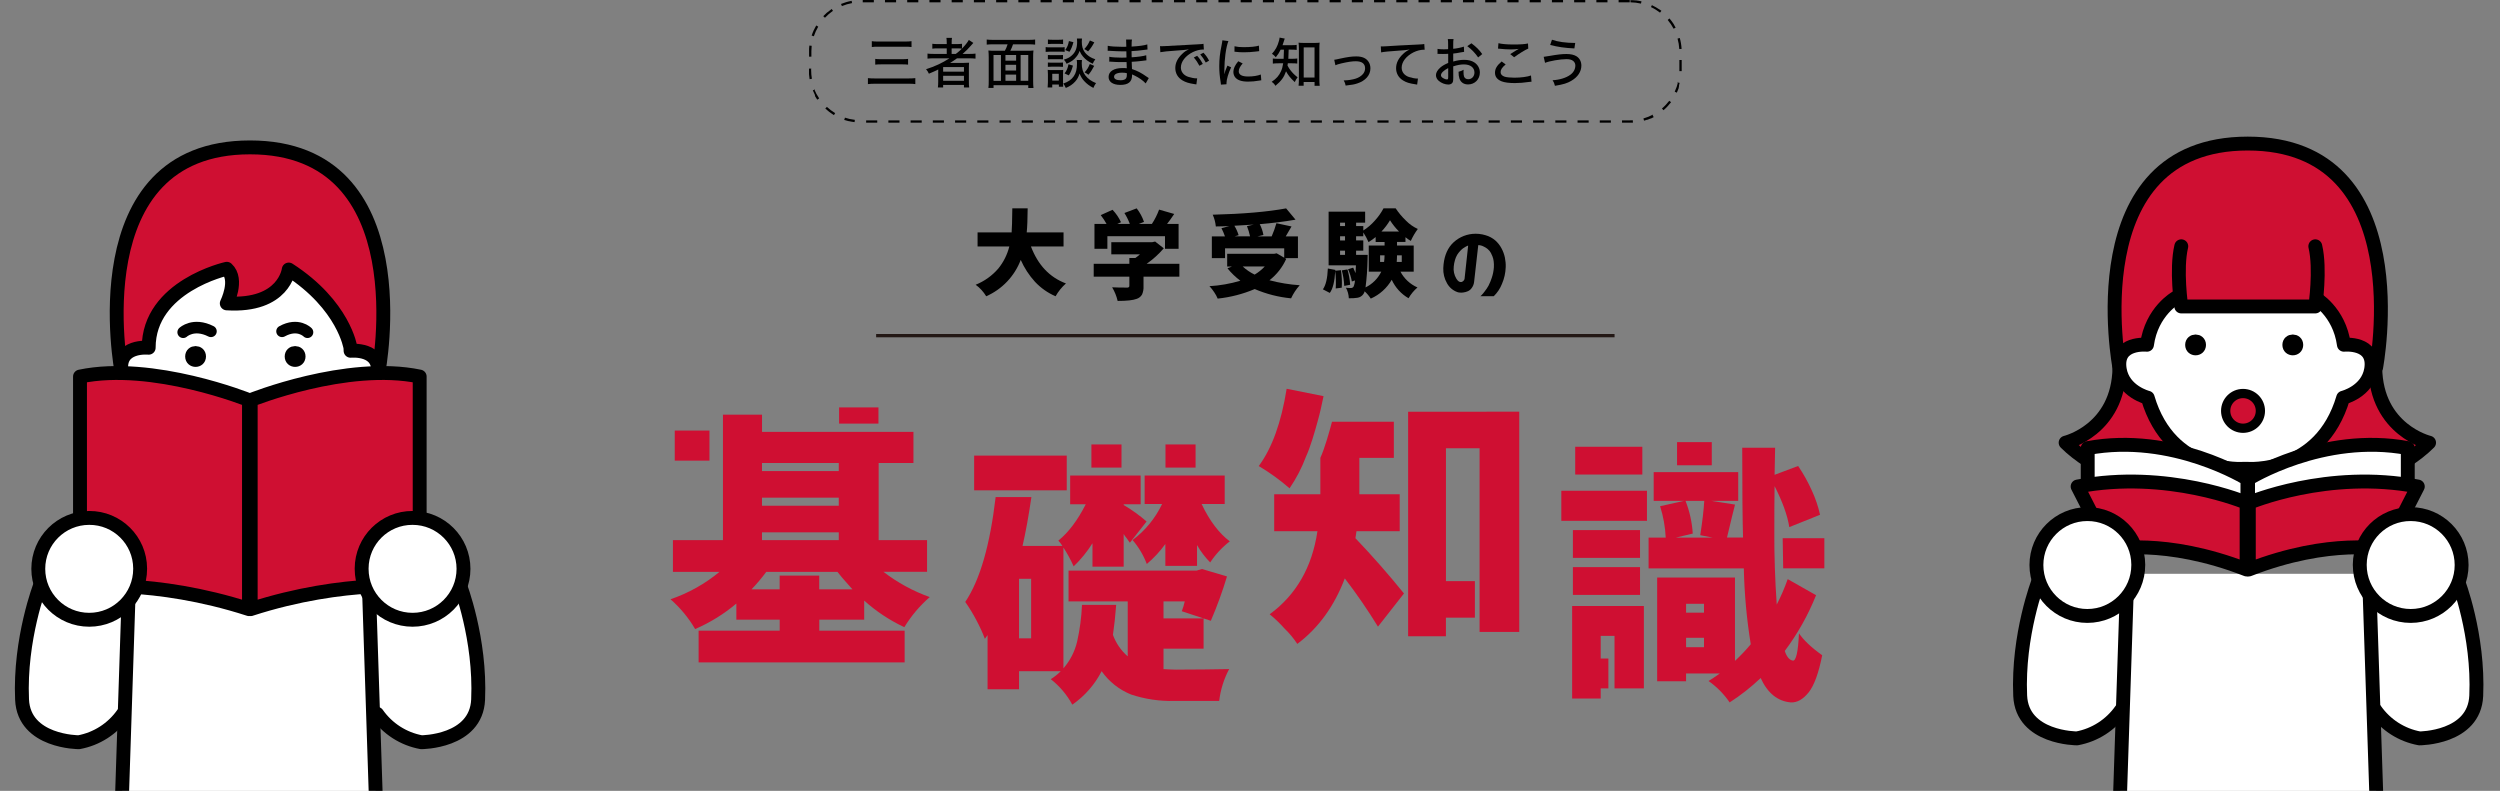 <?xml version="1.0" encoding="UTF-8"?><svg id="b" xmlns="http://www.w3.org/2000/svg" xmlns:xlink="http://www.w3.org/1999/xlink" viewBox="0 0 1080 341.65"><rect x="0" y="0" width="1080" height="341.65" fill="#808080" stroke="none"/><defs><style>.bi,.bj{fill:none;}.bi,.bk,.bl{stroke-width:0px;}.bj{stroke:#231815;stroke-width:1.42px;}.bj,.bm{stroke-miterlimit:10;}.bk,.bn{fill:#000;}.bo,.bp,.bn,.bm,.bq{stroke:#000;}.bo,.bp,.bn,.bq{stroke-linecap:round;stroke-linejoin:round;}.bo,.bm{fill:#fff;}.bo,.bm,.bq{stroke-width:6px;}.bp{stroke-width:4px;}.bp,.bl,.bq{fill:#cf0f32;}.bn{stroke-width:5px;}.br{clip-path:url(#d);}.bs{isolation:isolate;}</style><clipPath id="d"><rect id="e" class="bi" width="1080" height="341.65"/></clipPath></defs><g id="c"><g class="br"><path id="f" class="bo" d="M162.91,308.37c4.51,6.44,11.37,10.85,19.11,12.27,0,0,23.72,0,24.53-18.41,1.16-26.27-7.9-49.59-7.9-49.59h-41"/><path id="g" class="bo" d="M53.16,308.37c-4.51,6.44-11.37,10.85-19.1,12.27,0,0-23.72,0-24.53-18.41-1.16-26.27,7.9-49.59,7.9-49.59h41"/><path id="h" class="bo" d="M159.24,249.54l3.28,100H52.52l3.28-100"/><path id="i" class="bq" d="M163.49,160.67s18.71-97-55.49-97-55.49,97-55.49,97"/><path id="j" class="bo" d="M163.16,161.99c1.88-11.85-11.71-10.45-11.71-10.45l-.06-1.33s-2.75-18.36-26.65-33.77c0,0-1.94,16.17-26.77,14.62,0,0,5.15-10.28,0-14.95,0,0-33.74,7.47-33.74,34.11,0,0-13.59-1.4-11.71,10.44l55.22,26.45,55.42-25.12"/><path id="k" class="bq" d="M107.56,172.84v90.3c-41.09-13.28-73-9.57-73-9.57v-90.9c31.46-6.58,73,10.17,73,10.17Z"/><path id="l" class="bq" d="M970.36,221.02s55.93-6.74,79-29.79c0,0-22.86-5.44-23.25-32.37h.35s18.69-96.84-55.43-96.84-55.43,96.84-55.43,96.84c-.39,26.93-23.25,32.37-23.25,32.37,23.07,23.05,79,29.79,79,29.79"/><path id="m" class="bm" d="M60.54,245.74c0,12.15-9.85,22-22,22s-22-9.85-22-22,9.85-22,22-22c12.1-.05,21.95,9.72,22,21.83,0,.06,0,.12,0,.17Z"/><path id="n" class="bq" d="M108.3,172.84v90.3c41.09-13.28,73-9.57,73-9.57v-90.9c-31.46-6.58-73,10.17-73,10.17Z"/><path id="o" class="bm" d="M156.23,245.74c0,12.15,9.85,22,22,22s22-9.85,22-22-9.85-22-22-22c-12.1-.05-21.95,9.72-22,21.83,0,.06,0,.12,0,.17Z"/><path id="p" class="bn" d="M91.13,143.13c-7.55-3.82-12,.4-12,.4"/><path id="q" class="bn" d="M121.84,143.13c6.92-3.82,11,.4,11,.4"/><circle id="r" class="bn" cx="84.49" cy="154" r="2"/><circle id="s" class="bn" cx="127.49" cy="154" r="2"/><path id="t" class="bo" d="M1026.1,306.71c4.51,6.44,11.37,10.85,19.11,12.27,0,0,23.72,0,24.53-18.41,1.16-26.27-7.9-49.59-7.9-49.59h-40.99"/><path id="u" class="bo" d="M916.35,306.71c-4.51,6.44-11.37,10.85-19.1,12.27,0,0-23.72,0-24.53-18.41-1.16-26.27,7.9-49.59,7.9-49.59h41"/><path id="v" class="bo" d="M1023.4,247.89l3.31,100h-111l3.31-100"/><path id="w" class="bo" d="M999.97,128.57s10.63,5.83,12.6,20.36c0,0,13.67-1.42,11.78,10.55-1.57,9.75-12.1,12.33-12.1,12.33-9.81,33.33-41.4,30.71-41.4,30.71h-1.64s-31.59,2.62-41.4-30.71c0,0-10.54-2.58-12.1-12.33-1.88-11.97,11.78-10.55,11.78-10.55,1.97-14.53,12.6-20.36,12.6-20.36"/><path id="x" class="bo" d="M971.16,221.16l69-11.8v-15.77c-36.71-6.89-69,13.36-69,13.36v14.21Z"/><path id="y" class="bo" d="M901.89,209.36v-15.77c36.72-6.89,69,13.36,69,13.36v14.21l-69-11.8Z"/><path id="z" class="bq" d="M971.49,217.24v28.78c35.33-13.77,59.07-8.62,59.07-8.62l13.93-27.23c-38.82-7.51-73,7.07-73,7.07Z"/><circle id="aa" class="bn" cx="948.49" cy="149" r="2"/><circle id="ab" class="bn" cx="990.49" cy="149" r="2"/><path id="ac" class="bq" d="M970.53,217.24v28.78c-35.33-13.77-59.07-8.62-59.07-8.62l-13.93-27.23c38.81-7.51,73,7.07,73,7.07Z"/><path id="ad" class="bq" d="M1000.21,106.39c2.37,10,0,26,0,26h-57.9s-2.37-16,0-26"/><path id="ae" class="bm" d="M923.73,244.09c0,12.15-9.85,22-22,22s-22-9.85-22-22,9.85-22,22-22h0c12.1-.05,21.95,9.72,22,21.82,0,.06,0,.12,0,.18Z"/><path id="af" class="bm" d="M1019.42,244.09c0,12.15,9.85,22,22,22s22-9.85,22-22-9.85-22-22-22h0c-12.1-.05-21.95,9.72-22,21.82,0,.06,0,.12,0,.18Z"/><circle id="ag" class="bp" cx="968.99" cy="177.5" r="7.5"/><rect id="ah" class="bl" x="291.49" y="186" width="15" height="13"/><rect id="ai" class="bl" x="362.49" y="176" width="17" height="7"/><path id="aj" class="bl" d="M445.55,211.82h15.28v-15h-40v15h24.72Z"/><rect id="ak" class="bl" x="503.49" y="192" width="13" height="10"/><rect id="al" class="bl" x="471.49" y="192" width="13" height="10"/><path id="am" class="bl" d="M571.78,171.15l-15.95-3.2c-2.3,14.52-6.31,25.62-12.05,33.39,4.72,2.79,9.17,6.01,13.31,9.61,2.92-4.27,5.31-8.88,7.11-13.72,1.91-4.13,3.8-10.73,5.05-15.32.92-3.21,1.72-6.87,2.52-10.75Z"/><rect id="an" class="bl" x="680.49" y="193" width="29" height="12"/><rect id="ao" class="bl" x="724.49" y="191" width="15" height="10"/><line id="ap" class="bj" x1="378.49" y1="145" x2="697.49" y2="145"/><path id="aq" class="bk" d="M704.04,0h-4.8v1h4.8V0h0ZM694.43,0h-4.8v1h4.8V0h0ZM684.83,0h-4.8v1h4.8V0h0ZM675.23,0h-4.8v1h4.8V0h0ZM665.62,0h-4.8v1h4.8V0h0ZM656.02,0h-4.8v1h4.8V0h0ZM646.41,0h-4.8v1h4.8V0h0ZM636.81,0h-4.8v1h4.8V0h0ZM627.21,0h-4.8v1h4.8V0h0ZM617.6,0h-4.8v1h4.8V0h0ZM608,0h-4.8v1h4.8V0h0ZM598.39,0h-4.8v1h4.8V0h0ZM588.79,0h-4.8v1h4.8V0h0ZM579.19,0h-4.8v1h4.8V0h0ZM569.58,0h-4.8v1h4.8V0h0ZM559.98,0h-4.8v1h4.8V0h0ZM550.37,0h-4.8v1h4.8V0h0ZM540.77,0h-4.8v1h4.8V0h0ZM531.17,0h-4.8v1h4.8V0h0ZM521.56,0h-4.8v1h4.8V0h0ZM511.96,0h-4.8v1h4.8V0h0ZM502.35,0h-4.8v1h4.8V0h0ZM492.75,0h-4.8v1h4.8V0h0ZM483.15,0h-4.8v1h4.8V0h0ZM473.54,0h-4.8v1h4.8V0h0ZM463.94,0h-4.8v1h4.8V0h0ZM454.33,0h-4.8v1h4.8V0h0ZM444.73,0h-4.8v1h4.8V0h0ZM435.13,0h-4.8v1h4.8V0h0ZM425.52,0h-4.8v1h4.8V0h0ZM415.92,0h-4.8v1h4.8V0h0ZM406.31,0h-4.8v1h4.8V0h0ZM396.71,0h-4.8v1h4.8V0h0ZM387.11,0h-4.8v1h4.8V0h0ZM377.5,0h-4.8v1h4.8V0h0ZM367.92.36c-1.6.29-3.14.75-4.6,1.35l.38.92c1.41-.59,2.89-1.02,4.39-1.29l-.18-.98h0ZM359.12,4.02c-.6.42-1.18.87-1.74,1.34h0s0,0-.01.01c0,0,0,0,0,0,0,0,0,0-.01.01,0,0,0,0,0,0,0,0,0,0-.01,0,0,0,0,0,0,0,0,0,0,0-.01,0,0,0,0,0,0,0,0,0,0,0-.01.01,0,0,0,0,0,0,0,0-.02.02-.03.02,0,0,0,0,0,0,0,0,0,0,0,0,0,0,0,0,0,0,0,0,0,0,0,0,0,0,0,0,0,0,0,0,0,0,0,0,0,0,0,0,0,0,0,0,0,0,0,0,0,0,0,0,0,0,0,0,0,0,0,0,0,0,0,0,0,0,0,0,0,0,0,0,0,0,0,0,0,0,0,0,0,0,0,0-.01,0-.02.02-.03.03,0,0,0,0,0,0,0,0,0,0,0,0,0,0,0,0,0,0,0,0,0,0,0,0,0,0,0,0,0,0,0,0,0,0-.01,0,0,0,0,0,0,0,0,0,0,0-.01,0,0,0,0,0,0,0,0,0,0,0-.01,0,0,0,0,0,0,0-.56.49-1.09,1.01-1.59,1.55l.73.68c1.04-1.12,2.21-2.13,3.46-3l-.57-.82h0ZM352.62,10.99c-.81,1.37-1.48,2.83-1.99,4.36l.95.32c.48-1.45,1.12-2.85,1.9-4.16l-.86-.51h0ZM349.61,20.04c-.03.25-.05.5-.07.75,0,0,0,0,0,0,0,.11-.01.21-.02.32,0,0,0,0,0,0,0,0,0,.01,0,.02h0s0,.03,0,.04h0s0,.01,0,.02h0s0,.01,0,.02c0,0,0,0,0,0,0,0,0,.01,0,.02h0s0,.01,0,.02c0,0,0,0,0,0,0,.05,0,.1,0,.15h0s0,.05,0,.07c0,0,0,0,0,0,0,0,0,.01,0,.02,0,0,0,0,0,0,0,0,0,0,0,.01,0,0,0,0,0,0,0,0,0,0,0,.01,0,0,0,0,0,0,0,0,0,0,0,.01,0,0,0,0,0,0,0,0,0,0,0,.01,0,0,0,0,0,0,0,0,0,0,0,.01,0,0,0,0,0,0,0,0,0,.01,0,.02,0,0,0,0,0,0,0,0,0,0,0,.01,0,0,0,0,0,0,0,0,0,.01,0,.02,0,0,0,0,0,0,0,0,0,.01,0,.02,0,0,0,0,0,0,0,0,0,.01,0,.02,0,0,0,0,0,0,0,0,0,.01,0,.02h0s0,.04,0,.06h0s0,.01,0,.02c0,0,0,0,0,0,0,0,0,0,0,.01,0,0,0,0,0,0,0,0,0,0,0,.01,0,0,0,0,0,0,0,0,0,0,0,.01,0,0,0,0,0,0,0,0,0,0,0,.01,0,0,0,0,0,0,0,0,0,0,0,.01,0,0,0,0,0,0,0,0,0,0,0,.01,0,0,0,0,0,0,0,0,0,0,0,.01,0,0,0,0,0,0,0,0,0,0,0,.01,0,0,0,0,0,0,0,0,0,0,0,.01,0,0,0,0,0,0,0,0,0,0,0,.01,0,0,0,0,0,0,0,0,0,0,0,.01,0,0,0,0,0,0,0,0,0,0,0,.01,0,0,0,0,0,0,0,0,0,0,0,.01,0,0,0,0,0,0,0,0,0,0,0,.01,0,0,0,0,0,0,0,0,0,0,0,.01,0,0,0,0,0,0,0,0,0,0,0,.01,0,0,0,0,0,0,0,.01,0,.02,0,.04,0,0,0,0,0,0,0,0,0,0,0,.01,0,0,0,0,0,0,0,0,0,0,0,.01,0,0,0,0,0,0,0,0,0,0,0,0,0,0,0,0,0,0,0,0,0,0,0,.01,0,0,0,0,0,0,0,0,0,0,0,.01,0,0,0,0,0,0,0,0,0,0,0,0,0,0,0,0,0,0,0,0,0,0,0,.01,0,0,0,0,0,0,0,0,0,0,0,.01,0,0,0,0,0,0,0,0,0,0,0,.01,0,0,0,0,0,0,0,0,0,0,0,0,0,0,0,0,0,0,0,0,0,0,0,.01,0,0,0,0,0,0,0,0,0,0,0,.01,0,0,0,0,0,0,0,0,0,0,0,.01,0,0,0,0,0,0,0,0,0,0,0,0s0,0,0,0,0,0,0,0c0,0,0,0,0,0h0s0,.01,0,.02h0s0,.02,0,.02v.02h0v2.39h1v-2.39c0-.77.04-1.55.12-2.31l-.99-.11h0ZM350.49,29.64h-1v.92s0,.02,0,.03h0s0,.02,0,.03h0s0,.02,0,.03h0s0,.02,0,.03c0,0,0,0,0,0,0,0,0,.02,0,.03,0,0,0,0,0,0,0,0,0,.02,0,.03,0,0,0,0,0,0,0,0,0,.02,0,.03,0,0,0,0,0,0,0,0,0,.02,0,.03,0,0,0,0,0,0,0,0,0,.02,0,.03,0,0,0,0,0,0,0,0,0,.02,0,.03,0,0,0,0,0,0,0,0,0,.02,0,.03,0,0,0,0,0,0,0,0,0,.02,0,.03,0,0,0,0,0,0,0,0,0,.02,0,.03,0,0,0,0,0,0,0,0,0,.02,0,.02,0,0,0,0,0,0,0,0,0,.02,0,.03,0,0,0,0,0,0,0,0,0,.02,0,.02,0,0,0,0,0,0,0,0,0,.01,0,.02,0,0,0,0,0,0,0,0,0,.02,0,.02,0,0,0,0,0,0,0,0,0,.02,0,.02,0,0,0,0,0,0,0,0,0,.02,0,.02,0,0,0,0,0,0,0,0,0,.02,0,.02,0,0,0,0,0,0,0,0,0,.02,0,.02,0,0,0,0,0,0,0,0,0,.02,0,.02,0,0,0,0,0,0,0,0,0,.01,0,.02,0,0,0,0,0,0,0,0,0,.02,0,.02,0,0,0,0,0,0,0,0,0,.02,0,.02,0,0,0,0,0,0,0,0,0,.01,0,.02,0,0,0,0,0,.01,0,0,0,.01,0,.02,0,0,0,0,0,0,0,0,0,.01,0,.02,0,0,0,0,0,.01,0,0,0,.01,0,.02,0,0,0,0,0,.01,0,0,0,.01,0,.02,0,0,0,0,0,.01,0,0,0,.01,0,.02,0,0,0,0,0,.01,0,0,0,.01,0,.02,0,0,0,0,0,.01,0,0,0,.01,0,.02,0,0,0,0,0,.02,0,0,0,.01,0,.02,0,0,0,0,0,.01,0,0,0,.01,0,.02,0,0,0,0,0,.01,0,0,0,0,0,.01,0,0,0,.01,0,.02,0,0,0,.01,0,.02,0,0,0,0,0,.01,0,0,0,.01,0,.02,0,0,0,0,0,.01,0,0,0,0,0,.01,0,0,0,.01,0,.02,0,0,0,0,0,.01,0,0,0,.01,0,.02,0,0,0,.01,0,.02,0,0,0,0,0,.01,0,0,0,0,0,.01,0,0,0,.01,0,.02,0,0,0,0,0,0,0,0,0,.02,0,.02,0,0,0,0,0,0,0,0,0,0,0,.01,0,0,0,0,0,0,0,0,0,.02,0,.02,0,0,0,0,0,0,0,0,0,.02,0,.03,0,0,0,0,0,0,0,.02,0,.03,0,.05,0,0,0,0,0,0,0,.01,0,.02,0,.03,0,0,0,0,0,0,0,.01,0,.02,0,.03,0,0,0,0,0,0,0,.02,0,.03,0,.05,0,0,0,0,0,0,0,.01,0,.02,0,.03,0,0,0,0,0,0,0,.02,0,.03,0,.05,0,0,0,0,0,0,0,.01,0,.02,0,.03,0,0,0,0,0,0,.06.71.14,1.41.26,2.11l.99-.17c-.21-1.21-.32-2.46-.32-3.7v-.92h0ZM352.07,38.65l-.93.38c.23.56.48,1.11.75,1.64h0c.03.05.05.1.08.15h0s0,.01,0,.02c0,0,0,0,0,0,0,0,0,.01,0,.02,0,0,0,0,0,0,0,0,0,0,0,.01,0,0,0,0,0,0,.02.03.03.07.05.1,0,0,0,0,0,0,0,0,0,0,0,.01,0,0,0,0,0,0,0,0,0,0,0,.01,0,0,0,0,0,0,0,0,0,0,0,.01,0,0,0,0,0,0,0,0,0,0,0,.01,0,0,0,0,0,0,0,0,0,.01,0,.02h0s0,.01,0,.02h0s.02.03.03.05c0,0,0,0,0,0,0,0,0,0,0,.01,0,0,0,0,0,0,0,0,0,0,0,.01,0,0,0,0,0,0,0,0,0,0,0,.01,0,0,0,0,0,0,0,0,0,0,0,.01,0,0,0,0,0,0,0,0,0,0,0,.01,0,0,0,0,0,0h0s0,.01,0,.02c0,.02.02.03.03.05,0,0,0,0,0,0,0,0,0,0,0,.01,0,0,0,0,0,0,0,0,0,0,0,.01,0,0,0,0,0,0,0,0,0,0,0,.01,0,0,0,0,0,0h0s0,.01,0,.02c0,0,0,0,0,.01,0,0,0,0,0,0,0,0,0,0,0,.01,0,0,0,0,0,0,0,0,0,0,0,.01,0,0,0,0,0,0,0,.01.01.02.02.03h0s0,.01,0,.02c0,0,0,0,0,0,0,0,0,0,0,.01,0,0,0,0,0,0,0,0,0,0,0,.01,0,0,0,0,0,0,0,0,0,0,0,.01,0,0,0,0,0,0,0,0,0,0,0,.01,0,0,0,0,0,0,0,0,0,0,0,.01,0,0,0,0,0,0,0,0,0,0,0,.01,0,0,0,0,0,0,0,.02.02.03.03.05h0s0,0,0,.01c0,0,0,0,0,0,0,0,0,0,0,.01,0,0,0,0,0,0,0,0,0,0,0,.01,0,0,0,0,0,0,0,0,0,0,0,.01,0,0,0,0,0,0,0,0,0,0,0,.01,0,0,0,0,0,0,0,0,0,0,0,.01,0,0,0,0,0,0,0,0,0,0,0,.01,0,0,0,0,0,0,0,.02.02.03.03.05,0,0,0,0,0,0,0,0,0,0,0,.02,0,0,0,0,0,0,0,0,0,0,0,.01,0,0,0,0,0,0,0,0,0,0,0,.01,0,0,0,0,0,0,0,0,0,0,0,.01,0,0,0,0,0,0,0,0,0,0,0,.01,0,0,0,0,0,0,.02.03.04.06.06.1h0c.27.45.55.89.84,1.32l.82-.57c-.87-1.26-1.6-2.62-2.17-4.03h0ZM357.22,46.16l-.69.73c1.09,1.03,2.28,1.95,3.56,2.74h0s0,0,.01,0c0,0,0,0,0,0,0,0,0,0,.01,0,0,0,0,0,0,0,0,0,0,0,0,0,0,0,0,0,0,0,0,0,0,0,0,0,0,0,0,0,0,0,0,0,0,0,0,0,0,0,0,0,0,0,0,0,0,0,0,0,0,0,0,0,0,0,0,0,0,0,0,0,.05.03.1.06.16.1l.52-.86c-1.31-.79-2.53-1.72-3.65-2.77h0ZM365.02,50.86l-.32.95s.09.03.14.05c0,0,0,0,0,0,0,0,0,0,0,0,0,0,0,0,0,0,0,0,0,0,0,0,0,0,0,0,0,0,0,0,0,0,0,0,0,0,0,0,.01,0,0,0,0,0,0,0,0,0,0,0,.01,0,0,0,0,0,0,0,0,0,0,0,.01,0,0,0,0,0,0,0,0,0,0,0,.01,0,0,0,0,0,0,0,0,0,0,0,.01,0,0,0,0,0,0,0,.53.17,1.07.33,1.61.46,0,0,0,0,0,0,0,0,0,0,.01,0,0,0,0,0,0,0,0,0,0,0,.01,0,0,0,0,0,0,0,0,0,.01,0,.02,0,0,0,0,0,0,0,0,0,0,0,.01,0,0,0,0,0,0,0,0,0,0,0,.01,0,0,0,0,0,0,0,.02,0,.04,0,.06.01,0,0,0,0,0,0,0,0,0,0,0,0,0,0,0,0,0,0,0,0,0,0,0,0,0,0,0,0,0,0,0,0,0,0,0,0,0,0,0,0,0,0,0,0,0,0,0,0,0,0,0,0,.01,0,0,0,0,0,0,0,0,0,0,0,.01,0,0,0,0,0,0,0h.01s0,0,0,0c0,0,.01,0,.02,0,0,0,0,0,0,0,.82.19,1.66.33,2.51.43l.11-.99c-1.52-.17-3.02-.51-4.47-1h0ZM378.97,52h-4.8v1h4.8v-1h0ZM388.58,52h-4.8v1h4.8v-1h0ZM398.18,52h-4.8v1h4.8v-1h0ZM407.78,52h-4.8v1h4.8v-1h0ZM417.39,52h-4.8v1h4.8v-1h0ZM426.99,52h-4.8v1h4.8v-1h0ZM436.6,52h-4.8v1h4.8v-1h0ZM446.2,52h-4.8v1h4.8v-1h0ZM455.8,52h-4.8v1h4.8v-1h0ZM465.41,52h-4.8v1h4.8v-1h0ZM475.01,52h-4.8v1h4.8v-1h0ZM484.62,52h-4.8v1h4.8v-1h0ZM494.22,52h-4.8v1h4.8v-1h0ZM503.82,52h-4.8v1h4.8v-1h0ZM513.43,52h-4.8v1h4.8v-1h0ZM523.03,52h-4.8v1h4.8v-1h0ZM532.64,52h-4.8v1h4.8v-1h0ZM542.24,52h-4.8v1h4.8v-1h0ZM551.84,52h-4.8v1h4.8v-1h0ZM561.45,52h-4.8v1h4.8v-1h0ZM571.05,52h-4.8v1h4.8v-1h0ZM580.66,52h-4.8v1h4.8v-1h0ZM590.26,52h-4.8v1h4.8v-1h0ZM599.86,52h-4.8v1h4.8v-1h0ZM609.47,52h-4.8v1h4.8v-1h0ZM619.07,52h-4.8v1h4.8v-1h0ZM628.68,52h-4.8v1h4.8v-1h0ZM638.28,52h-4.8v1h4.8v-1h0ZM647.88,52h-4.8v1h4.8v-1h0ZM657.49,52h-4.8v1h4.8v-1h0ZM667.09,52h-4.8v1h4.8v-1h0ZM676.7,52h-4.8v1h4.8v-1h0ZM686.3,52h-4.8v1h4.8v-1h0ZM695.9,52h-4.8v1h4.8v-1h0ZM705.44,51.95c-.46.03-.94.05-1.4.05h-3.33v1h3.33s.01,0,.02,0c0,0,0,0,0,0,0,0,0,0,.01,0,0,0,0,0,0,0,0,0,.01,0,.02,0,0,0,0,0,0,0,0,0,.01,0,.02,0,0,0,0,0,0,0,0,0,.01,0,.02,0,0,0,0,0,0,0,0,0,.01,0,.02,0,0,0,0,0,0,0,0,0,.01,0,.02,0h0s.01,0,.02,0c0,0,0,0,0,0,0,0,.01,0,.02,0,0,0,0,0,0,0,0,0,.01,0,.02,0h0s.03,0,.04,0c0,0,0,0,0,0,0,0,.01,0,.02,0,0,0,0,0,0,0,.02,0,.04,0,.07,0h0s.01,0,.02,0t0,0s.05,0,.07,0h0c.11,0,.21,0,.32,0h0s.06,0,.09,0c0,0,0,0,0,0,0,0,.01,0,.02,0,0,0,0,0,0,0,0,0,.01,0,.02,0,0,0,0,0,0,0,0,0,.01,0,.02,0,0,0,0,0,0,0,0,0,0,0,.01,0,0,0,0,0,0,0,0,0,0,0,.01,0,0,0,0,0,.01,0,0,0,0,0,0,0,0,0,.02,0,.03,0,0,0,0,0,0,0,0,0,.01,0,.02,0h0c.14,0,.28-.01.42-.02l-.06-1h0ZM714.19,49.45c-1.35.73-2.77,1.31-4.24,1.73l.28.96c.41-.12.82-.25,1.22-.39,0,0,0,0,0,0,0,0,0,0,.01,0,0,0,0,0,0,0,0,0,0,0,.01,0,0,0,0,0,0,0,0,0,0,0,.01,0,0,0,0,0,0,0,0,0,0,0,0,0,0,0,0,0,0,0,0,0,0,0,.01,0,0,0,0,0,0,0,0,0,0,0,.01,0,0,0,0,0,0,0,0,0,0,0,0,0,0,0,0,0,.01,0,0,0,0,0,.01,0,0,0,0,0,.01,0,0,0,0,0,0,0,0,0,0,0,0,0,0,0,0,0,0,0,0,0,0,0,.01,0,0,0,0,0,0,0,0,0,0,0,.01,0,0,0,0,0,0,0,0,0,0,0,.01,0,0,0,0,0,0,0,0,0,0,0,.01,0,0,0,0,0,0,0,0,0,0,0,.01,0,0,0,0,0,0,0,0,0,.01,0,.02,0h0s.06-.02.09-.03h0s.02,0,.03-.01c0,0,0,0,0,0,0,0,.01,0,.02,0h0s.01,0,.02,0h0c.4-.15.79-.31,1.18-.48h0s.01,0,.02,0h0s.01,0,.02,0c0,0,0,0,0,0,0,0,0,0,.01,0,0,0,0,0,0,0,0,0,0,0,.01,0,0,0,0,0,0,0,0,0,0,0,.01,0,0,0,0,0,0,0,0,0,0,0,.01,0,0,0,0,0,0,0,0,0,0,0,.01,0,0,0,0,0,0,0,0,0,0,0,.01,0,0,0,0,0,0,0,.01,0,.02-.01.03-.02h0s.01,0,.02,0c0,0,0,0,0,0,0,0,0,0,.01,0,0,0,0,0,0,0,0,0,0,0,.01,0,0,0,0,0,0,0,0,0,0,0,0,0,0,0,0,0,0,0,0,0,0,0,0,0,0,0,0,0,0,0,0,0,0,0,0,0,0,0,0,0,0,0,0,0,0,0,0,0,0,0,0,0,.01,0,0,0,0,0,0,0,0,0,0,0,.01,0,0,0,0,0,0,0,.02,0,.04-.02.06-.03,0,0,0,0,0,0,0,0,0,0,.01,0,0,0,0,0,0,0,0,0,0,0,.01,0,0,0,0,0,0,0,0,0,0,0,.01,0,0,0,0,0,0,0,0,0,0,0,.01,0,0,0,0,0,0,0,0,0,0,0,.01,0,0,0,0,0,0,0,0,0,0,0,.01,0,0,0,0,0,0,0,.39-.18.77-.37,1.14-.57l-.47-.88h0ZM721.12,43.53c-.93,1.22-1.98,2.34-3.15,3.33l.65.76c1.22-1.04,2.32-2.21,3.29-3.48l-.8-.61h0ZM724.96,35.28c-.33,1.49-.83,2.95-1.48,4.33l.91.42c.29-.62.55-1.26.79-1.91,0,0,0,0,0,0,0,0,0,0,0-.01,0,0,0,0,0,0,0,0,0,0,0-.01,0,0,0,0,0,0,0,0,0-.01,0-.02,0,0,0,0,0,0,0,0,0-.01,0-.02,0,0,0,0,0,0,0,0,0-.01,0-.02,0,0,0,0,0,0,0-.02.02-.05.02-.07,0,0,0,0,0,0,0-.01,0-.02.01-.03,0,0,0,0,0,0,0,0,0-.01,0-.02,0,0,0,0,0,0,0,0,0-.01,0-.02,0,0,0,0,0,0,0,0,0-.01,0-.02h0s0-.01,0-.02c0,0,0,0,0,0,0,0,0-.01,0-.02h0s.02-.07.04-.11c0,0,0,0,0,0,0,0,0-.01,0-.02,0,0,0,0,0,0,0,0,0-.01,0-.02h0s0-.01,0-.02c0,0,0,0,0,0,0,0,0-.01,0-.02,0,0,0,0,0,0,.01-.04.03-.08.04-.12,0,0,0,0,0,0,0,0,0-.01,0-.02,0,0,0,0,0,0,0,0,0-.01,0-.02,0,0,0,0,0,0,0,0,0-.01,0-.02,0,0,0,0,0,0,0,0,0-.01,0-.02,0,0,0,0,0,0,0,0,0-.01,0-.02h0s.02-.07.03-.11c0,0,0,0,0,0,0,0,0-.01,0-.02,0,0,0,0,0,0,0,0,0,0,0-.01,0,0,0,0,0,0,0,0,0,0,0-.01,0,0,0,0,0,0,0,0,0,0,0-.01,0,0,0,0,0,0,0,0,0,0,0-.01,0,0,0,0,0,0,0-.02.01-.05.02-.07h0s0-.01,0-.02c0,0,0,0,0,0,0,0,0-.01,0-.02,0,0,0,0,0,0,0,0,0,0,0-.01,0,0,0,0,0,0,0,0,0,0,0-.01,0,0,0,0,0,0,0,0,0,0,0-.01,0,0,0,0,0,0,0,0,0,0,0-.01,0,0,0,0,0,0,0,0,0,0,0-.01,0,0,0,0,0,0,0,0,0,0,0-.01,0,0,0,0,0,0,0,0,0-.01,0-.02h0s0-.03.01-.04c0,0,0,0,0,0,0,0,0,0,0-.01,0,0,0,0,0,0,0,0,0,0,0-.01,0,0,0,0,0,0,0,0,0,0,0-.01,0,0,0,0,0,0,0,0,0,0,0-.01,0,0,0,0,0,0,0,0,0,0,0-.01,0,0,0,0,0,0,0,0,0,0,0,0,0,0,0,0,0,0,0,0,0,0,0,0,0,0,0,0,0,0,0,0,0,0,0-.01,0,0,0,0,0,0,0,0,0,0,0,0,0,0,0,0,0,0,0,0,0,0,0,0,0,0,0,0,0,0,0,0,0-.01,0-.02,0,0,0,0,0,0,0,0,0,0,0,0,0,0,0,0,0-.01,0,0,0,0,0,0,0,0,0,0,0-.01,0,0,0,0,0,0,0,0,0,0,0,0,0,0,0,0,0,0,0,0,0,0,0,0,0,0,0,0,0,0,0,0,0,0,0-.01,0,0,0,0,0,0,0,0,0,0,0-.01,0,0,0,0,0,0,0,0,0,0,0-.01,0,0,0,0,0,0,0,0,0,0,0-.01,0,0,0,0,0,0,0-.02.01-.04.02-.06,0,0,0,0,0,0,0,0,0,0,0-.01,0,0,0,0,0,0,0,0,0,0,0-.01,0,0,0,0,0,0,0,0,0,0,0-.01,0,0,0,0,0,0,0,0,0,0,0-.01,0,0,0,0,0,0,0,0,0,0,0-.01,0,0,0,0,0,0,0,0,0,0,0-.01,0,0,0,0,0,0,0,0,0,0,0-.01,0,0,0,0,0,0,0,0,0-.01,0-.02,0,0,0,0,0,0,.08-.31.16-.62.23-.93l-.98-.22h0ZM726.49,25.93h-1v4.79s1,0,1,0c0-.05,0-.09,0-.14h0s0-.02,0-.02h0v-4.65h0ZM725.66,16.4l-.96.27c.41,1.47.66,2.99.75,4.52l1-.06c-.09-1.63-.36-3.21-.79-4.73h0ZM721.2,7.98l-.76.64c.99,1.17,1.85,2.45,2.56,3.79l.88-.47c-.21-.4-.44-.79-.67-1.18h0s0-.01,0-.02h0s0-.01,0-.02c0,0,0,0,0,0,0,0,0,0,0-.01,0,0,0,0,0,0,0,0,0,0,0-.01,0,0,0,0,0,0,0-.01-.01-.02-.02-.03,0,0,0,0,0,0,0,0,0,0,0-.01,0,0,0,0,0,0,0,0,0,0,0,0,0,0,0,0,0,0,0,0,0,0,0,0,0,0,0,0,0,0,0,0,0,0,0,0,0,0,0,0,0,0,0,0,0,0,0,0,0,0,0,0,0,0,0,0,0,0,0,0,0,0,0,0,0,0,0,0,0,0,0,0-.57-.91-1.2-1.78-1.89-2.59h0ZM713.65,2.16l-.43.9c1.38.65,2.69,1.46,3.9,2.4l.61-.79c-.25-.19-.49-.37-.75-.55,0,0,0,0,0,0,0,0,0,0-.01,0,0,0,0,0,0,0,0,0,0,0,0,0,0,0,0,0,0,0,0,0,0,0,0,0,0,0,0,0,0,0,0,0,0,0,0,0,0,0,0,0,0,0,0,0,0,0,0,0,0,0,0,0,0,0,0,0,0,0,0,0,0,0,0,0,0,0,0,0,0,0,0,0,0,0,0,0,0,0,0,0,0,0,0,0,0,0,0,0-.01,0,0,0,0,0,0,0,0,0,0,0-.01,0,0,0,0,0,0,0,0,0,0,0,0,0,0,0,0,0,0,0,0,0,0,0-.01,0,0,0,0,0,0,0,0,0,0,0-.01,0,0,0,0,0,0,0,0,0,0,0-.01,0,0,0,0,0,0,0,0,0,0,0-.01,0,0,0,0,0,0,0-.99-.68-2.03-1.28-3.12-1.8h0ZM704.37,0v1c1.52.02,3.05.21,4.53.55l.23-.97c-.78-.18-1.58-.32-2.4-.42,0,0,0,0,0,0,0,0-.01,0-.02,0,0,0,0,0,0,0,0,0-.01,0-.02,0,0,0,0,0,0,0,0,0-.01,0-.02,0,0,0,0,0,0,0,0,0,0,0-.01,0,0,0,0,0,0,0,0,0,0,0-.01,0,0,0,0,0,0,0,0,0-.01,0-.01,0,0,0,0,0,0,0,0,0-.01,0-.02,0,0,0,0,0,0,0,0,0,0,0-.01,0,0,0,0,0,0,0,0,0,0,0-.01,0,0,0,0,0,0,0,0,0-.01,0-.02,0,0,0,0,0,0,0,0,0-.01,0-.02,0,0,0,0,0,0,0-.01,0-.02,0-.04,0,0,0,0,0,0,0,0,0,0,0-.01,0,0,0,0,0,0,0,0,0,0,0-.01,0,0,0,0,0,0,0,0,0,0,0-.01,0,0,0,0,0,0,0,0,0,0,0,0,0,0,0,0,0-.01,0,0,0,0,0,0,0,0,0,0,0-.01,0,0,0,0,0,0,0,0,0,0,0-.01,0,0,0,0,0,0,0,0,0,0,0-.01,0,0,0,0,0,0,0,0,0,0,0-.01,0,0,0,0,0,0,0,0,0,0,0-.01,0,0,0,0,0,0,0,0,0,0,0-.01,0,0,0,0,0,0,0,0,0,0,0-.01,0,0,0,0,0,0,0,0,0,0,0-.02,0,0,0,0,0,0,0-.06,0-.13-.01-.19-.02h0s-.01,0-.02,0c0,0,0,0,0,0,0,0-.01,0-.02,0,0,0,0,0,0,0,0,0-.01,0-.02,0,0,0,0,0,0,0-.18-.02-.35-.03-.53-.04,0,0,0,0,0,0,0,0,0,0-.01,0,0,0,0,0,0,0,0,0,0,0-.01,0,0,0,0,0,0,0,0,0,0,0-.01,0,0,0,0,0,0,0,0,0,0,0-.01,0,0,0,0,0,0,0,0,0,0,0-.01,0,0,0,0,0,0,0,0,0,0,0-.01,0,0,0,0,0,0,0,0,0,0,0-.01,0,0,0,0,0,0,0,0,0,0,0,0,0,0,0,0,0,0,0,0,0,0,0,0,0,0,0,0,0-.01,0,0,0,0,0,0,0,0,0,0,0,0,0,0,0,0,0,0,0,0,0,0,0-.01,0,0,0,0,0,0,0,0,0,0,0-.01,0,0,0,0,0,0,0-.04,0-.08,0-.11,0h0s-.01,0-.02,0h0s-.01,0-.02,0h0c-.24-.01-.48-.02-.72-.02h0Z"/><path id="ar" class="bk" d="M445.36,106.46c3.03,7.99,8.04,13.34,15.13,15.99-1.79,1.58-3.31,3.46-4.48,5.54-3.37-1.45-6.4-3.59-8.91-6.27-2.54-2.79-4.61-5.98-6.14-9.44-2.67,7.02-8.04,12.68-14.92,15.71-1.17-1.95-2.72-3.65-4.56-4.98,3.77-1.51,7.13-3.91,9.78-6.99,2.27-2.8,3.9-6.06,4.77-9.56h-13.72v-6.07h14.71c.12-1.52.25-5.02.3-10.4h6.63c-.04,4.62-.17,8.07-.41,10.4h15.91v6.07h-14.1Z"/><path id="as" class="bk" d="M509.48,119.51h-15.48v4.18c.07,1.2-.15,2.4-.62,3.51-.5.88-1.3,1.55-2.26,1.88-1.6.63-4.35.92-8.3.92-.48-2.08-1.29-4.07-2.38-5.89,1.52.08,3.66.13,6.37.13.28.04.57-.02.82-.17.18-.14.27-.36.25-.58v-3.97h-15.4v-5.56h15.4v-2.51h2.59c.7-.49,1.38-1.02,2.01-1.59h-12.4v-5.23h17.66l1.27-.29,3.74,2.93c-2.17,2.53-4.66,4.78-7.39,6.69h14.13v5.55ZM478.4,107.47h-5.59v-10.74h5.22c-.74-1.33-1.58-2.6-2.51-3.8l5.09-2.3c1.51,1.56,2.75,3.38,3.66,5.36l-1.6.75h5.42c-.62-1.65-1.4-3.23-2.34-4.72l5.3-2.01c1.37,1.76,2.44,3.74,3.16,5.85l-2.26.88h5.67c1.27-1.94,2.31-4.02,3.11-6.19l6.53,1.88c-1.23,1.84-2.26,3.26-3.08,4.3h4.97v10.74h-5.87v-5.43h-24.89v5.43Z"/><path id="at" class="bk" d="M555.66,111.81c-1.62,3.63-4.11,6.81-7.25,9.26,4.28,1.14,8.65,1.86,13.07,2.15-1.52,1.69-2.78,3.6-3.73,5.66-5.41-.51-10.71-1.87-15.71-4.01-5.1,2.16-10.49,3.55-16,4.13-.41-.97-.91-1.9-1.51-2.77-.6-.93-1.29-1.8-2.05-2.6,4.53-.27,9.01-1.06,13.36-2.35-2.07-1.55-3.95-3.35-5.57-5.37l1.97-.78h-2.1v-5.49h20.32l1.05-.21,3.27,1.9v-4.05h-25.56v4.22h-5.7v-9.38h5.66c-.42-1.22-.92-2.4-1.51-3.55l3.39-.91c-1.22.08-3.18.12-5.82.17-.17-1.76-.62-3.47-1.34-5.08,13.11-.33,23.68-1.24,31.71-2.73l4.06,4.88c-4.99.87-10.14,1.49-15.46,1.94.76,1.47,1.3,3.04,1.59,4.67l-2.6.62h6.16c.81-1.85,1.49-3.76,2.05-5.7l6.53,1.4s-.84,1.45-2.51,4.3h5.28v9.38h-5.66l.59.31ZM541.63,97.02c-3.81.25-6.62.41-8.38.5.78,1.28,1.4,2.66,1.84,4.09l-1.76.5h6.7c-.32-1.51-.77-2.99-1.34-4.42l2.93-.67ZM536.86,115.12c1.53,1.43,3.27,2.61,5.15,3.51,1.61-.96,3.08-2.14,4.36-3.51h-9.51Z"/><path id="au" class="bk" d="M579.29,116.72c.39,2.5.5,5.04.34,7.57l-2.6.33c.16-2.51.08-5.03-.21-7.53-.25,4.58-1.05,7.73-2.35,9.45l-2.98-1.55c1.26-1.76,1.97-4.75,2.14-9l3.23.61v.37l2.43-.25ZM605.01,117.38c1.61,3.03,4.2,5.43,7.34,6.8-1.54,1.32-2.85,2.9-3.86,4.66-3.19-1.84-5.73-4.63-7.26-7.98-2.08,3.61-5.25,6.46-9.06,8.14-.74-1.16-1.63-2.22-2.65-3.15-.1.43-.28.83-.54,1.19-.6.88-1.55,1.46-2.6,1.6-1.22.19-2.46.26-3.69.2-.06-1.59-.49-3.15-1.26-4.54.72.09,1.45.13,2.18.12.43,0,.84-.19,1.1-.53.38-.87.59-1.8.63-2.74l-1.34.45c-.32-1.82-.87-3.59-1.64-5.28l2.22-.7c.3.62.63,1.39,1.01,2.37.08-1.6.12-2.7.17-3.36h-11.8v-23.2h15.78v4.75h-3.9v1.47h3.11v1.92c1.88-1.19,3.58-2.65,5.04-4.34,1.45-1.58,2.69-3.34,3.69-5.24h5.24c1.29,1.95,2.8,3.75,4.49,5.36,1.46,1.49,3.18,2.7,5.08,3.56-1.19,1.61-2.2,3.33-3.02,5.16-.83-.45-1.6-.98-2.31-1.6v2.05h-3.65v1.55h7.21v11.29h-5.71ZM578.91,96.18v1.47h2.14v-1.47h-2.14ZM578.91,102.07v1.8h2.14v-1.8h-2.14ZM578.91,110.09h2.14v-1.8h-2.14v1.8ZM582.1,116.39c.63,2.16,1.02,4.38,1.17,6.63l-2.56.49c-.1-2.27-.46-4.52-1.05-6.71l2.43-.41ZM590.83,110.09c0,.86-.04,1.47-.04,1.88-.07,4.08-.36,8.15-.88,12.19,2.96-1.44,5.36-3.84,6.8-6.8h-5.41v-11.28h6.84v-1.55h-3.86v-2.13c-.97.8-2,1.54-3.07,2.2-.63-1.46-1.39-2.85-2.27-4.18v1.64h-3.11v1.8h3.11v4.43h-3.11v1.8h4.99ZM597.92,113.16c.13-.95.2-1.91.21-2.86h-1.93v2.86h1.72ZM604.38,100.02c-1.48-1.47-2.78-3.11-3.9-4.87-1.05,1.76-2.28,3.39-3.69,4.87h7.59ZM605.56,110.3h-2.05c0,.9-.04,1.85-.13,2.86h2.18v-2.86Z"/><path id="av" class="bk" d="M639.5,128c.15-.12.33-.31.57-.53.46-.49.89-1,1.29-1.55.63-.79,1.19-1.63,1.68-2.51.57-1.12,1.06-2.29,1.44-3.49.47-1.42.76-2.9.87-4.39.06-.91.03-1.82-.09-2.73-.09-.72-.27-1.43-.54-2.1-.19-.49-.41-.96-.66-1.43-.16-.31-.35-.6-.57-.87l-.28-.28c-.19-.21-.39-.41-.6-.59-.49-.4-1.02-.73-1.59-.99-.74-.41-1.56-.63-2.41-.65l-1.8,15.91c-.1.94-.45,1.84-1.02,2.6-.42.63-1.02,1.13-1.71,1.42-.61.27-1.26.45-1.92.53-.56.09-1.12.1-1.68.03-.33-.03-.65-.1-.96-.22-1.87-.68-3.42-2.01-4.39-3.75-1.17-2.01-1.73-4.31-1.63-6.63.18-4.27,1.36-7.68,3.58-10.22,2.34-2.58,5.55-4.19,9.02-4.52,1.92-.18,3.87.02,5.71.59,1.53.44,2.94,1.2,4.15,2.23,1.09.97,2,2.12,2.68,3.4.68,1.25,1.18,2.6,1.47,3.99.28,1.36.41,2.76.36,4.15-.08,2.5-.63,4.95-1.62,7.24-.79,2.01-2,3.82-3.55,5.33h-5.81ZM633.9,106.2c-.12.06-.39.19-.78.4-.41.21-.8.46-1.17.74-.44.35-.86.73-1.23,1.15-.46.49-.88,1.03-1.23,1.61-.4.69-.71,1.43-.93,2.2-.27.92-.46,1.86-.54,2.82-.23,1.84.18,3.71,1.14,5.29.72,1.14,1.44,1.61,2.26,1.4.6-.19,1.07-.67,1.26-1.27l1.56-14.43c-.11.01-.23.04-.33.09h0Z"/><g id="aw" class="bs"><g class="bs"><path class="bk" d="M395.42,36.33c-.84-.12-1.52-.16-2.97-.16h-14.35c-1.36,0-2.2.05-3.16.16v-2.58c.84.09,1.69.14,3.11.14h14.35c1.29,0,2.13-.05,3.02-.14v2.58ZM376.62,17.79c.77.12,1.5.16,2.86.16h11.33c1.38,0,2.15-.05,2.97-.16v2.53c-.89-.12-1.64-.14-2.95-.14h-11.33c-1.4,0-2.11.02-2.88.14v-2.53ZM378.1,25.44c.63.09,1.38.14,2.6.14h8.99c1.08,0,1.85-.05,2.6-.14v2.48c-.84-.09-1.5-.12-2.58-.12h-8.99c-1.15,0-1.92.05-2.62.12v-2.48Z"/><path class="bk" d="M403.39,25.19c-1.12,0-1.92.05-2.71.14v-2.18c.58.09,1.4.14,2.74.14h5.57v-2.39h-3.63c-1.19,0-1.92.02-2.6.12v-2.11c.58.09,1.45.14,2.67.14h3.56v-.56c0-.96-.05-1.5-.14-2.13h2.41c-.12.61-.14,1.15-.14,2.13v.56h1.87c1.19,0,1.97-.05,2.6-.14v2.06c1.4-1.43,2.39-2.69,2.95-3.72l1.94,1.29c-.26.28-.33.35-.75.84-1.17,1.38-2.46,2.69-3.88,3.91h2.95c1.22,0,1.94-.05,2.62-.14v2.18c-.77-.09-1.66-.14-2.79-.14h-5.2c-1.03.75-1.97,1.38-3.02,2.01.98-.02,1.69-.02,2.08-.02h3.67c1.1,0,1.76-.02,2.48-.09-.07.68-.09,1.26-.09,2.57v5.57c0,1.19.02,1.92.14,2.55h-2.27v-1.08h-8.99v1.08h-2.27c.09-.77.14-1.5.14-2.55v-3.77c0-.35,0-1.1.02-1.45-1.22.63-2.2,1.05-4.05,1.83-.37-.82-.63-1.24-1.22-1.94,3.82-1.22,6.86-2.62,10.11-4.71h-6.79ZM407.44,30.97h8.99v-2.01h-8.99v2.01ZM407.44,34.92h8.99v-2.18h-8.99v2.18ZM412.92,23.29c1.01-.77,1.8-1.45,2.62-2.27-.63-.09-1.17-.12-2.39-.12h-2.04v2.39h1.8Z"/><path class="bk" d="M434.1,21.93c.51-.91.8-1.57,1.19-2.79h-6.34c-1.1,0-1.87.05-2.69.14v-2.2c.8.09,1.59.14,2.67.14h15.54c1.05,0,1.92-.05,2.71-.14v2.2c-.8-.09-1.62-.14-2.69-.14h-6.86c-.23.77-.75,2.01-1.17,2.79h7.21c1.26,0,1.94-.02,2.79-.12-.12.89-.14,1.66-.14,3v10.18c0,1.29.05,2.25.14,3.02h-2.25v-1.22h-15v1.19h-2.22c.12-.89.14-1.64.14-3.02v-10.18c0-1.15-.05-1.99-.14-2.97.75.09,1.57.12,2.74.12h4.38ZM432.41,23.76h-3.21v11.17h3.21v-11.17ZM434.35,23.76v2.46h4.61v-2.46h-4.61ZM434.35,30.48h4.61v-2.5h-4.61v2.5ZM438.97,32.23h-4.61v2.69h4.61v-2.69ZM440.91,34.92h3.3v-11.17h-3.3v11.17Z"/><path class="bk" d="M451.72,20.34c.56.09,1.01.12,1.87.12h4.47c.98,0,1.36-.02,1.87-.09v2.04c-.47-.07-.84-.09-1.73-.09h-4.61c-.8,0-1.29.02-1.87.09v-2.06ZM452.58,37.78c.07-.66.12-1.54.12-2.27v-3.46c0-.73-.02-1.22-.09-1.87.47.07.77.09,1.54.09h3.72c.8,0,1.03,0,1.43-.07-.05.49-.07.89-.07,1.75v4c0,.7.02,1.12.05,1.52h-1.85v-.96h-2.86v1.26h-1.99ZM452.68,23.76c.47.05.77.07,1.52.07h3.51c.77,0,1.1-.02,1.5-.07v1.87c-.44-.05-.8-.07-1.5-.07h-3.51c-.73,0-1.05.02-1.52.07v-1.87ZM452.68,27.01c.42.05.77.07,1.52.07h3.51c.77,0,1.1-.02,1.5-.07v1.87c-.4-.05-.8-.07-1.52-.07h-3.49c-.73,0-1.1.02-1.52.07v-1.87ZM452.7,17.06c.51.09.94.12,1.8.12h2.95c.87,0,1.26-.02,1.8-.12v1.97c-.56-.07-1.01-.09-1.8-.09h-2.95c-.77,0-1.26.02-1.8.09v-1.97ZM454.57,34.81h2.83v-2.93h-2.83v2.93ZM467.4,25.93c-.07.42-.09.87-.09,1.38,0,2.27.49,3.91,1.57,5.29,1.15,1.47,2.64,2.53,4.61,3.3-.54.75-.75,1.12-1.15,2.08-1.61-.82-2.9-1.78-4-3-.89-.98-1.45-1.9-1.97-3.21-.47,1.5-.98,2.43-1.92,3.49-1.08,1.19-2.29,2.01-4.03,2.74-.33-.8-.61-1.29-1.1-1.9,2.15-.73,3.56-1.71,4.56-3.18.96-1.4,1.38-3.09,1.38-5.48,0-.63-.02-1.08-.12-1.52h2.25ZM467.42,16.62c-.07.49-.09.96-.09,1.38,0,1.92.4,3.37,1.26,4.52.56.77,1.41,1.52,2.32,2.08.63.38,1.15.61,2.27,1.01-.56.75-.77,1.1-1.12,1.92-1.9-.91-3.09-1.78-4.21-3.11-.7-.84-.94-1.24-1.47-2.43-.37,1.08-.77,1.8-1.47,2.62-1.05,1.29-2.13,2.06-4.14,2.93-.38-.8-.63-1.19-1.19-1.78,1.62-.49,2.46-.94,3.35-1.73,1.69-1.47,2.39-3.23,2.39-6.02,0-.56-.02-.84-.09-1.38h2.22ZM463.51,28.35c-.54,1.97-.96,2.9-1.78,4.21l-1.85-.84c.96-1.24,1.38-2.25,1.71-3.96l1.92.58ZM463.72,18.21c-.49,1.83-.87,2.79-1.71,4.17l-1.83-.75c.91-1.33,1.29-2.22,1.59-3.89l1.94.47ZM472.74,18.3c-.98,1.8-1.57,2.64-2.69,3.91-.73-.54-1.08-.75-1.64-1.01,1.17-1.26,1.71-2.08,2.43-3.72l1.9.82ZM472.69,28.46c-.91,1.76-1.54,2.71-2.5,3.84-.73-.56-.82-.61-1.64-1.03,1.05-1.17,1.57-2.01,2.25-3.63l1.9.82Z"/><path class="bk" d="M494.92,36.02c-1.12-1.22-2.86-2.46-4.77-3.37-.26-.14-.8-.37-1.1-.51v.4c0,2.81-1.64,4.14-5.06,4.14-3.16,0-5.08-1.29-5.08-3.44,0-2.39,2.27-3.84,6.02-3.84.75,0,1.38.02,1.83.09v-.33s-.02-.12-.02-.26-.02-.51-.02-1.05c-.02-.23-.02-.58-.05-1.05-.91,0-1.9.02-2.5.02-1.45,0-2.34-.02-4.12-.16-.28-.02-.49-.02-.66-.02h-.19l.02-2.11c1.03.23,3.14.38,5.43.38.51,0,1.26-.02,1.99-.05l-.05-2.69c-.7.02-1.08.02-1.52.02-1.33,0-4-.12-5.71-.23-.23-.02-.4-.02-.49-.02-.07,0-.19,0-.35.02l.02-2.18c1.26.28,3.51.44,6.18.44.37,0,1.15,0,1.85-.02q-.02-2.55-.09-3.11h2.53c-.12.58-.14,1.1-.16,3.04,3.32-.21,5.31-.47,6.79-.94l.09,2.2q-.47.02-1.73.21c-1.94.26-3,.38-5.17.49q.02.82.05,2.67c2.81-.19,4.92-.47,6.3-.89l.09,2.2c-.52.02-.7.05-2.32.28-.96.14-2.65.28-4.05.35.07,1.8.09,2.86.12,3.14,2.27.73,3.96,1.59,6.44,3.35.4.28.49.35.82.54l-1.33,2.29ZM484.64,31.39c-1.26,0-2.39.3-2.95.8-.26.23-.42.61-.42.96,0,.98,1.01,1.52,2.81,1.52,1.22,0,2.01-.28,2.39-.84.23-.35.33-.77.33-1.5,0-.14-.02-.73-.02-.73-.82-.16-1.22-.21-2.13-.21Z"/><path class="bk" d="M501.14,19.94c.37.02.66.02.91.02.42,0,.77-.02,1.33-.05,2.69-.16,8.31-.49,13.81-.75,1.62-.07,2.32-.14,2.72-.23l.16,2.48c-.16-.02-.3-.02-.4-.02-1.31,0-2.95.42-4.38,1.12-3.18,1.59-5.15,4.12-5.15,6.65,0,1.85,1.17,3.35,3.18,4.03,1.08.35,2.62.66,3.44.66.09,0,.23,0,.42-.02l-.35,2.64c-.3-.05-.4-.07-.77-.12-2.55-.38-3.91-.82-5.31-1.66-1.97-1.19-3.02-3.07-3.02-5.31s1.03-4.28,3.07-6.18c.91-.89,1.47-1.24,2.81-1.87-1.64.23-2.57.33-5.06.49-4.07.28-6.06.49-7.28.73l-.14-2.6ZM517.17,24.11c1.1,1.24,1.62,1.99,2.43,3.51l-1.45.8c-.77-1.45-1.43-2.43-2.43-3.58l1.45-.73ZM519.91,22.78c1.12,1.24,1.62,1.94,2.41,3.42l-1.43.82c-.73-1.36-1.38-2.34-2.39-3.51l1.4-.73Z"/><path class="bk" d="M530.67,17.74c-.49,1.19-1.01,3.44-1.29,5.71-.26,1.87-.42,4.35-.45,6.39v2.11h.05c.21-1.03.35-1.47,1.26-3.6l1.61.73c-1.19,2.5-2.01,5.29-2.01,6.81,0,.09,0,.28.02.51l-2.41.16c-.02-.4-.05-.54-.12-1.03-.44-2.72-.61-4.45-.61-6.91,0-3.11.28-5.64,1.01-9.13.23-1.22.28-1.47.33-2.08l2.6.33ZM536.83,27.41c-1.17,1.36-1.69,2.39-1.69,3.42,0,1.45,1.38,2.22,4.03,2.22,2.08,0,4.1-.3,5.5-.87l.21,2.5c-.3.05-.37.05-.89.14-1.78.3-3.25.44-4.82.44-2.81,0-4.63-.63-5.62-1.92-.47-.59-.73-1.45-.73-2.29,0-1.41.68-2.88,2.11-4.59l1.9.94ZM533.32,19.99c1.24.28,2.2.38,3.98.38,2.88,0,5.22-.23,6.55-.66l.12,2.39c-.16,0-.3.02-1.64.19-1.45.19-3.25.3-4.96.3-1.33,0-2.39-.05-3.42-.19-.33-.02-.4-.05-.66-.07l.02-2.34Z"/><path class="bk" d="M553.25,21.44c-.66,1.33-1.08,2.01-2.11,3.3-.51-.63-.94-1.03-1.66-1.5,1.52-1.64,2.39-3.21,3.04-5.62.16-.61.23-.98.26-1.38l2.22.42c-.12.28-.19.51-.4,1.24-.14.54-.3.98-.54,1.62h3.79c1.12,0,1.71-.02,2.32-.14v2.18c-.75-.09-1.45-.12-2.32-.12h-1.15c-.05,2.58-.07,3.04-.14,3.96h1.66c.98,0,1.57-.05,2.2-.14v2.2c-.56-.07-1.26-.12-2.25-.12h-1.83c-.05.37-.07.51-.14.98.56,1.03.77,1.36,1.29,2.04.96,1.22,1.66,1.92,3.07,3.04-.52.63-.84,1.19-1.22,2.06-1.78-1.64-2.86-2.95-3.77-4.66-.89,2.55-2.01,4.12-4.59,6.27-.45-.77-.82-1.17-1.62-1.73,2.06-1.38,3.18-2.67,4.03-4.56.47-1.03.68-1.87.94-3.44h-1.94c-1.19,0-1.83.05-2.53.14v-2.22c.7.12,1.26.14,2.58.14h2.08q.09-1.38.14-3.96h-1.43ZM563.18,37.05h-2.2c.09-.7.14-1.71.14-2.69v-13.48c0-.89-.05-1.69-.14-2.46.66.09,1.15.12,2.13.12h4.85c.94,0,1.47-.02,2.13-.12-.09.7-.12,1.41-.12,2.46v13.29c0,1.05.05,2.13.14,2.88h-2.22v-1.62h-4.71v1.62ZM563.2,33.5h4.68v-13.01h-4.68v13.01Z"/><path class="bk" d="M576.38,25.82q.61-.05,2.41-.47c3.37-.73,5.15-.98,7.09-.98,2.6,0,4.31.75,5.34,2.32.54.82.8,1.76.8,2.86,0,2.93-2.13,5.36-5.71,6.51-1.4.44-1.9.54-4.99.91-.19-.96-.33-1.33-.84-2.25h.35c1.4,0,3.39-.3,4.82-.75,1.29-.4,2.5-1.17,3.23-2.08.56-.73.84-1.48.84-2.39,0-2.01-1.38-3.04-4.05-3.04-1.57,0-3.39.28-6.13.91-1.45.35-1.87.49-2.64.82l-.51-2.36Z"/><path class="bk" d="M596.52,20.04q.44.02.82.02c.49,0,.75,0,1.43-.07,2.74-.19,8.31-.51,13.81-.75,1.61-.07,2.32-.14,2.71-.23l.16,2.46h-.4c-1.31,0-2.95.42-4.38,1.12-3.18,1.59-5.15,4.12-5.15,6.65,0,1.87,1.17,3.35,3.18,4.03,1.08.35,2.62.66,3.44.66.09,0,.23,0,.42-.02l-.35,2.64c-.3-.05-.4-.07-.77-.14-2.55-.37-3.91-.79-5.29-1.64-1.97-1.19-3.04-3.07-3.04-5.31s1.03-4.31,3.07-6.2c.94-.87,1.47-1.24,2.81-1.87-1.64.26-2.57.35-5.06.51-4.07.28-6.06.47-7.28.73l-.14-2.58Z"/><path class="bk" d="M632.49,22.4c-.58.07-.7.09-1.45.23-1.38.28-2.15.4-3.25.51v3.44c1.66-.49,3.21-.73,4.75-.73,1.78,0,3.23.37,4.35,1.1,1.54,1.01,2.41,2.6,2.41,4.38,0,2.93-2.2,5.15-5.1,5.15-1.87,0-3.21-.94-3.75-2.62-.26-.8-.35-1.54-.35-2.86,1.01-.28,1.33-.4,2.18-.87-.05.44-.05.61-.05.91,0,.84.09,1.61.23,2.01.3.77.91,1.17,1.83,1.17,1.54,0,2.67-1.22,2.67-2.9,0-2.13-1.78-3.49-4.54-3.49-1.41,0-2.86.26-4.63.84l.02,4.8c0,.94-.05,1.38-.14,1.8-.21.77-.96,1.26-1.94,1.26-1.43,0-3.09-.63-4.21-1.62-.77-.68-1.19-1.52-1.19-2.46,0-1.08.68-2.22,1.94-3.32.82-.7,1.83-1.29,3.35-1.94v-3.96q-.19.02-.94.07c-.38.02-.73.02-1.33.02-.38,0-1.05-.02-1.31-.02-.3-.02-.49-.02-.56-.02-.09,0-.26,0-.47.02v-2.18c.63.12,1.5.19,2.69.19.35,0,.61,0,.98-.02.61-.02.66-.02.91-.05v-1.85c0-1.15-.02-1.8-.14-2.5h2.48c-.12.7-.14,1.19-.14,2.39v1.8c1.43-.12,3.39-.51,4.61-.94l.09,2.22ZM625.61,29.42c-2.01,1.03-3.11,2.15-3.11,3.09,0,.44.28.84.87,1.22.54.35,1.22.58,1.73.58.42,0,.52-.21.52-1.08v-3.82ZM638.56,24.81c-1.19-1.78-2.9-3.56-4.7-4.87l1.8-1.24c2.08,1.57,3.37,2.83,4.66,4.66l-1.76,1.45Z"/><path class="bk" d="M650.44,27.85c-1.52,1.24-2.18,2.25-2.18,3.3,0,.96.61,1.62,1.83,2.01.82.23,2.36.4,4.14.4,2.83,0,5.73-.4,7.16-.96l.23,2.69c-.38,0-.49.02-.91.09-2.46.35-4.33.51-6.32.51-2.43,0-4.45-.26-5.67-.75-1.92-.75-2.88-1.99-2.88-3.72s.84-3.14,2.88-4.87l1.71,1.29ZM647.33,18.66c1.36.35,3.63.56,6.37.56,3.18,0,4.94-.12,6.39-.44l.12,2.2c-1.45.63-3.79,2.06-6.11,3.75l-1.69-1.36c1.47-.96,1.8-1.15,2.62-1.64.26-.14.33-.16.61-.33.19-.12.23-.14.47-.28-1.22.16-2.18.23-3.42.23-1.45,0-3.42-.12-4.73-.28-.42-.05-.49-.07-.82-.07l.19-2.34Z"/><path class="bk" d="M666.87,24.55q.59-.05,2.58-.4c3.25-.58,5.36-.82,7.28-.82,1.78,0,3.25.33,4.24.94,1.4.84,2.18,2.32,2.18,4.07,0,2.58-1.54,4.94-4.28,6.53-1.85,1.1-3.44,1.59-7.14,2.2-.28-1.12-.45-1.54-1.01-2.41,3.02-.16,5.85-1.03,7.63-2.34,1.43-1.03,2.2-2.46,2.2-4.03,0-.77-.35-1.5-.94-1.97-.68-.54-1.57-.77-2.9-.77-2.67,0-7.33.8-9.25,1.59l-.59-2.6ZM670.45,17.16c2.55.91,5.99,1.38,10.04,1.4l-.35,2.36c-4.07-.19-7.14-.63-10.46-1.5l.77-2.27Z"/></g></g><path id="ax" class="bl" d="M373.33,267.69v-8.24c5.18,4.67,11.02,8.54,17.34,11.49,2.96-4.88,6.67-9.26,10.98-13-7.2-2.57-13.94-6.25-20-10.91h18.84v-13.69h-20.91v-33.31h15.03v-13.46h-65.42v-7.43h-16.88v54.2h-21.61v13.7h20.11c-6.27,5.2-13.44,9.21-21.15,11.84,4.22,3.69,7.81,8.03,10.64,12.87,6.44-2.78,12.44-6.49,17.8-11.02v6.97h18.72v4.76h-35.02v13.69h89v-13.7h-36.87v-4.76h19.42ZM329.18,200.03h33.17v3.48h-33.17v-3.48ZM329.18,215h33.17v3.48h-33.17v-3.48ZM329.18,229.97h33.17v3.36h-33.17v-3.36ZM336.81,248.66v5.92h-12.14c2.28-2.37,4.4-4.89,6.36-7.54h30.74c.69.93,2.78,3.48,6.47,7.54h-14.33v-5.92h-17.1Z"/><path id="ay" class="bl" d="M519.09,217.72h9.98v-12.28h-34.58v12.28h7.54c-2.92,6.16-7.3,11.51-12.76,15.58,2.64,3.06,4.72,6.57,6.15,10.35,3.01-2.54,5.7-5.44,8.01-8.64v9.44h13.69v-8.98c1.56,2.74,3.47,5.26,5.68,7.5,2.3-3.48,5.16-6.56,8.47-9.1-4.52-3.4-8.7-8.75-12.17-16.14Z"/><path id="az" class="bl" d="M508.32,289.29c-1.4,0-3.25-.11-5.69-.23v-8.84h17.32v-13.07h-17.32v-7.34h9.18c-.32,1.44-.75,2.86-1.28,4.24l9.41,3.1h0l3.14,1.03c2.69-6.25,5.02-12.64,6.98-19.16l-10.81-3.21-2.32.69h-55.32v13.3h25.57v23.75c-2.89-2.5-5.09-5.7-6.39-9.29.58-3.9,1.05-8.26,1.4-12.96h-14.77c-.22,5.33-.92,10.63-2.09,15.83-1,4.29-3.03,8.27-5.93,11.59v-52.19c1.68,2.6,3.16,5.32,4.42,8.14,3.11-2.98,5.84-6.33,8.13-9.98v10.1h13.48v-14.11c.39.7.86,1.36,1.4,1.95.58.92,1.05,1.49,1.28,1.83l7.21-9.18c-3.07-2.67-6.37-5.05-9.88-7.11v-.34h7.32v-12.39h-30.45v12.39h6.74c-3.49,6.89-7.44,12.16-11.85,15.71.66.7,1.24,1.47,1.74,2.29h-17.2c1.4-6.08,2.67-13.19,3.83-21.11h-15.45c-2.44,20.76-6.74,35.79-13.13,45.31,1.75,2.5,3.34,5.1,4.76,7.8,1.41,2.63,2.66,5.35,3.72,8.14l1.16-1.61v23.4h13.6v-7.8h18.01c-1.3,1.31-2.74,2.46-4.3,3.44,3.82,3,6.99,6.74,9.3,11.01,5.35-3.7,9.7-8.67,12.67-14.46,3.18,4.54,7.63,8.05,12.78,10.1,5.99,1.98,12.28,2.91,18.59,2.76h19.41c.57-4.81,2.03-9.48,4.3-13.77-6.97.12-14.52.23-22.66.23ZM445.45,275.75h-5.23v-25.7h5.23v25.7Z"/><path id="ba" class="bl" d="M585.99,229.48h18.68v-15.96h-17.43v-15.73h14.9v-15.61h-26.71c-1.25,4.69-3.13,11.41-5.04,15.62h0s0,15.72,0,15.72h-19.94v15.96h18.68c-2.29,15.5-9.17,27.5-20.63,35.88,2.3,1.89,4.44,3.95,6.42,6.17,2.08,2,3.93,4.23,5.51,6.64,9.17-6.87,16.05-16.43,20.52-28.31,5.14,6.7,9.92,13.66,14.33,20.85l11.23-14.33c-6.76-8.39-13.76-16.31-20.97-23.88.11-.47.23-1.51.46-3.03Z"/><path id="bb" class="bl" d="M642.12,177.86h-33.81v97h16.33v-8.02h12.51v-15.8h-12.5v-57.39h14.53v79.34h17.14v-95.14h-14.19Z"/><rect id="bc" class="bl" x="679.49" y="229" width="29" height="12"/><rect id="bd" class="bl" x="674.49" y="212" width="37" height="13"/><rect id="be" class="bl" x="679.49" y="245" width="29" height="12"/><path id="bf" class="bl" d="M788.12,245.51v-13h-18l.22,13h17.78Z"/><path id="bg" class="bl" d="M777.15,273.57c-.35,8.1-1.27,12.04-2.66,11.81s-2.66-1.62-3.47-4.17c5.54-7.4,10.09-15.5,13.52-24.08l-12.25-6.95c-1.33,3.77-2.91,7.45-4.74,11-.35-5.56-.69-10.88-.81-15.63-.22-5.76-.23-11.09-.23-13.32,0-9.49,0-16.9.11-22.23,3.35,6.6,5.55,12.5,6.35,17.71l13.29-5.33c-.81-3.63-2.01-7.16-3.58-10.54-1.66-3.68-3.63-7.2-5.89-10.54l-10.17,3.82.23-11.69h-14.21c0,18.17.12,31.14.35,38.79h-6.93c1.73-7.29,2.89-12.04,3.47-14.24l-10.29-1.62h11.67v-12.39h-36.52v12.39h13.17l-10.4,2.32c1.4,4.39,2.21,8.94,2.43,13.55h-7.4v13.32h41.14c.24,10.98,1.24,21.93,3,32.77-2.12,2.53-4.4,4.93-6.82,7.18v-36.01h-33.62v44.81h12.49v-3.36h14.56c-1.73,1.27-3.35,2.32-4.86,3.24,3.57,2.52,6.67,5.65,9.13,9.26,4.79-3.08,9.28-6.61,13.4-10.54,3.01,6.6,7.4,10.07,13.06,10.54,2.66.11,5.2-1.27,7.63-4.29s4.39-8.45,5.89-16.09c-4.74-3.36-8.09-6.6-10.05-9.49ZM723.99,232.24l7.28-1.74c-.3-4.84-1.35-9.61-3.12-14.12h8.09c-.23,3.94-.81,8.92-1.73,14.82l5.32,1.04h-15.83ZM736.12,279.59h-7.73v-4.05h7.74v4.05ZM736.12,264.66h-7.73v-3.82h7.74v3.82Z"/><path id="bh" class="bl" d="M679.16,261.77v40h12.34v-4.38h3.32v-12.91h-3.32v-9.8h5.97v22.72h12.68v-35.62h-31Z"/></g></g></svg>